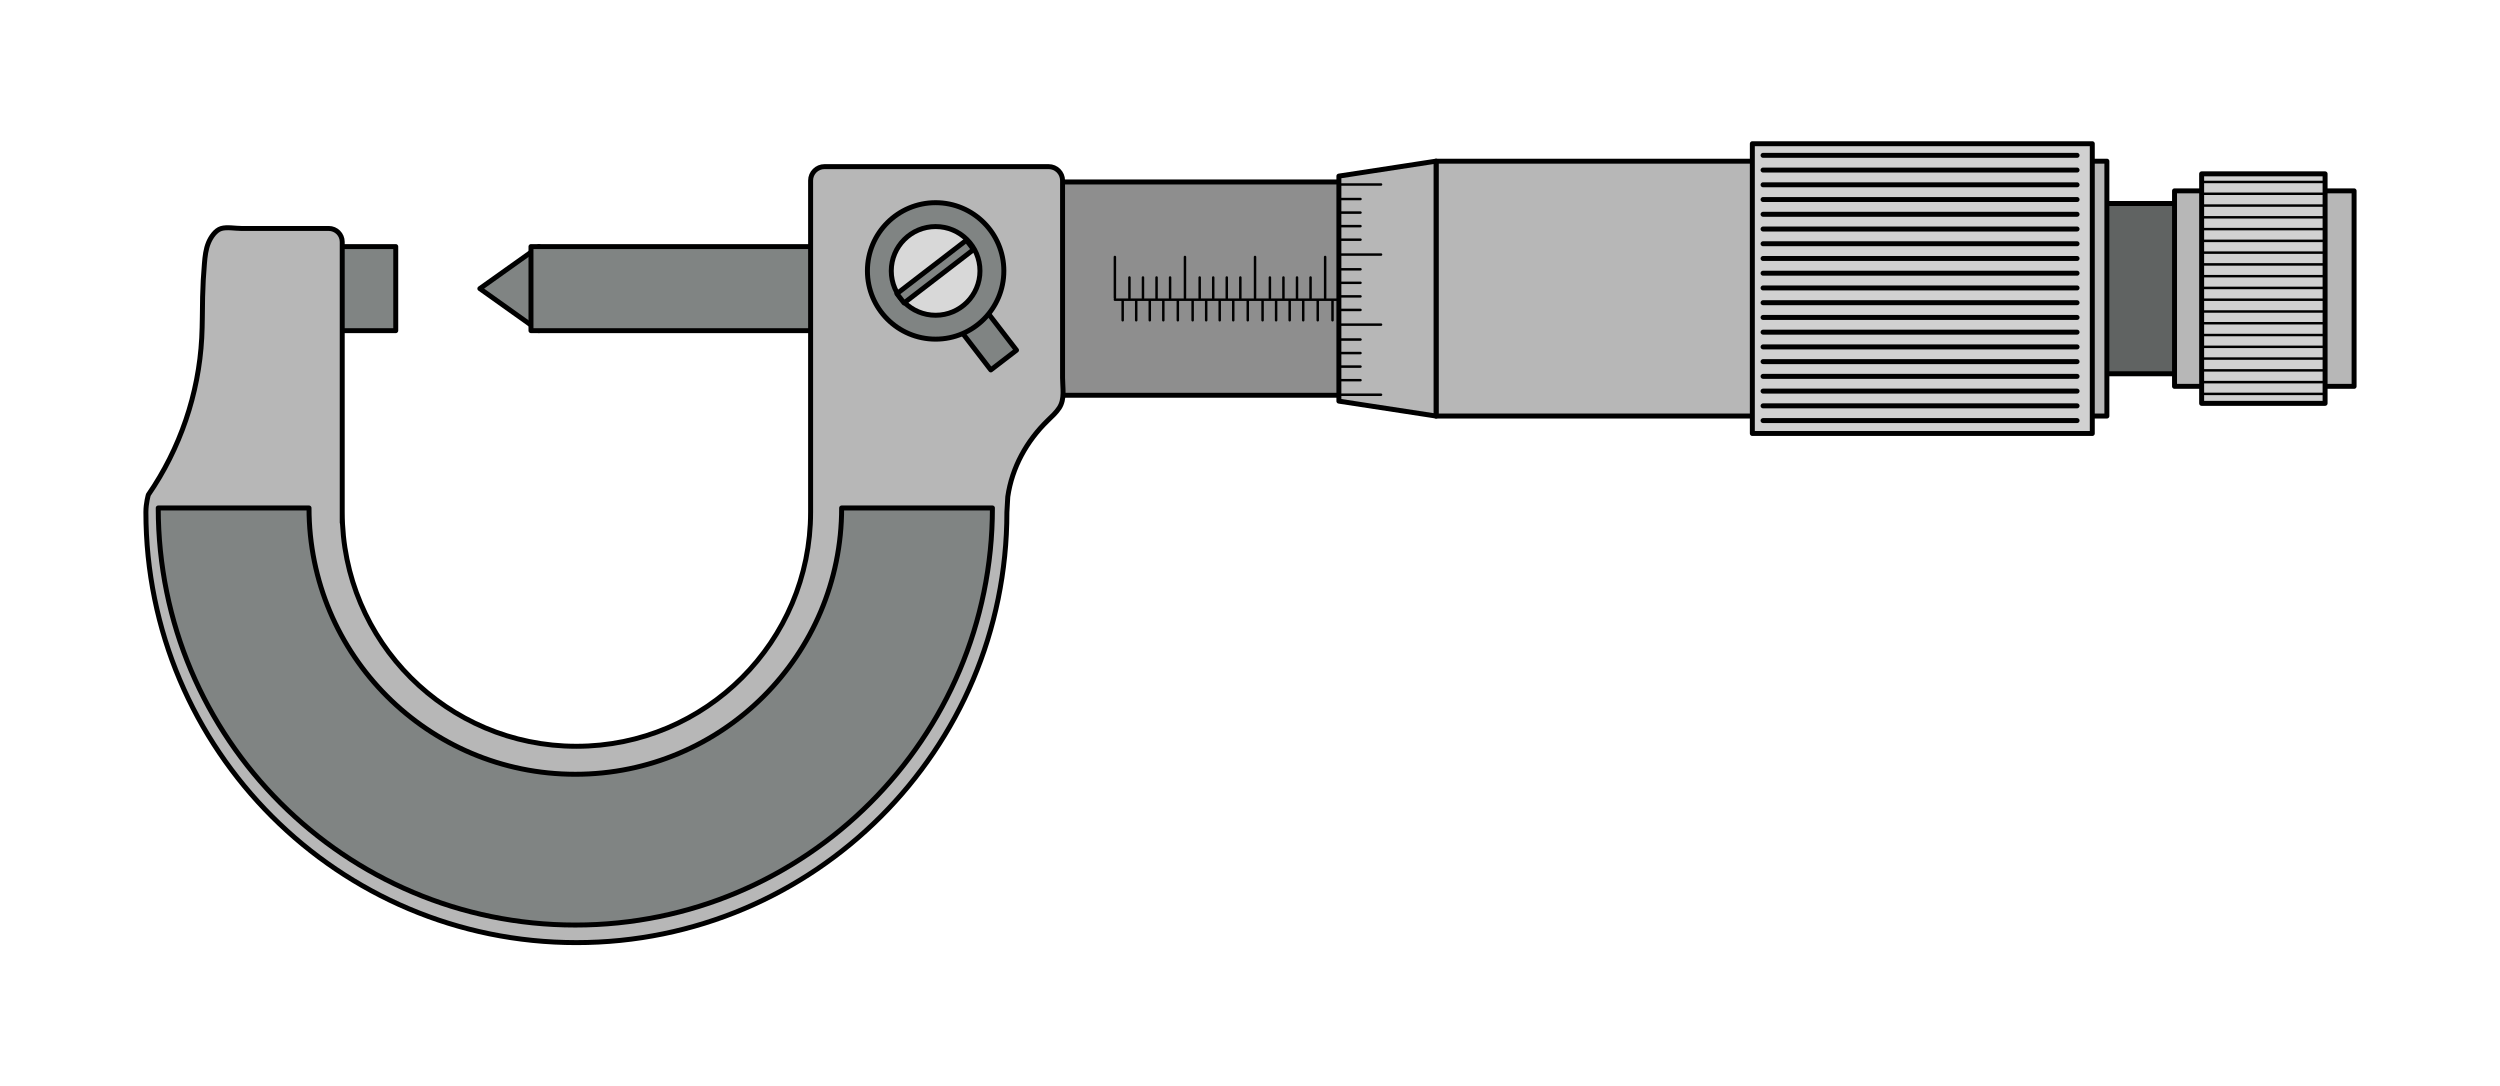 <svg width="371.267" height="121pt" viewBox="0 0 278.45 121" class="displayed_equation" xmlns="http://www.w3.org/2000/svg">
  <defs>
    <clipPath id="svg397190763430tikz_00011a">
      <path d="M 15.734 18 L 119 18 L 119 105.266 L 15.734 105.266 Z M 15.734 18" />
    </clipPath>
    <clipPath id="svg397190763430tikz_00011b">
      <path d="M 242 21 L 262.715 21 L 262.715 44 L 242 44 Z M 242 21" />
    </clipPath>
    <clipPath id="svg397190763430tikz_00011c">
      <path d="M 241 20 L 262.715 20 L 262.715 44 L 241 44 Z M 241 20" />
    </clipPath>
    <clipPath id="svg397190763430tikz_00011d">
      <path d="M 194 15.73 L 234 15.73 L 234 49 L 194 49 Z M 194 15.73" />
    </clipPath>
  </defs>
  <path d="M 600.234 841.719 L 534.453 888.555 L 600.234 935.352 Z M 600.234 841.719" transform="matrix(.1 0 0 -.1 0 121)" fill="#808483" stroke-width="5.536" stroke-linecap="round" stroke-linejoin="round" stroke="#000" stroke-miterlimit="10" />
  <path d="M 591.406 841.719 L 923.398 841.719 L 923.398 935.352 L 591.406 935.352 Z M 591.406 841.719" transform="matrix(.1 0 0 -.1 0 121)" fill="#808483" stroke-width="5.536" stroke-linecap="round" stroke-linejoin="round" stroke="#000" stroke-miterlimit="10" />
  <path d="M 1163.711 769.766 L 1534.688 769.766 L 1534.688 1007.344 L 1163.711 1007.344 Z M 1163.711 769.766" transform="matrix(.1 0 0 -.1 0 121)" fill="#8e8e8e" stroke-width="5.536" stroke-linecap="round" stroke-linejoin="round" stroke="#000" stroke-miterlimit="10" />
  <path d="M 358.75 841.719 L 440.781 841.719 L 440.781 935.352 L 358.75 935.352 Z M 358.75 841.719" transform="matrix(.1 0 0 -.1 0 121)" fill="#808483" stroke-width="5.536" stroke-linecap="round" stroke-linejoin="round" stroke="#000" stroke-miterlimit="10" />
  <path d="M 38.117 57.039 C 38.117 71.445 49.793 83.121 64.199 83.121 C 78.605 83.121 90.285 71.445 90.285 57.039 L 90.285 20.105 C 90.285 19.254 90.98 18.559 91.832 18.559 L 116.797 18.559 C 117.648 18.559 118.348 19.254 118.348 20.105 C 118.348 26.25 118.348 32.391 118.348 38.531 C 118.348 39.715 118.348 40.895 118.348 42.078 C 118.348 43.199 118.621 44.441 117.98 45.43 C 117.637 45.957 117.164 46.383 116.711 46.82 C 114.34 49.125 112.719 52.055 112.246 55.328 L 112.148 57.039 C 112.148 83.52 90.68 104.988 64.199 104.988 C 37.719 104.988 16.25 83.52 16.25 57.039 C 16.25 56.031 16.523 55.109 16.523 55.109 C 20.055 49.98 22.141 43.863 22.469 37.645 C 22.551 36.117 22.531 34.59 22.566 33.066 C 22.594 31.824 22.664 30.586 22.77 29.348 C 22.836 28.551 22.922 27.746 23.23 27.012 C 23.477 26.426 23.988 25.648 24.637 25.453 C 25.262 25.262 26.207 25.445 26.871 25.445 C 28.488 25.445 30.102 25.445 31.715 25.445 C 33.348 25.445 34.984 25.445 36.617 25.445 C 37.441 25.445 38.117 26.117 38.117 26.941 L 38.117 58.207" fill="#b7b7b7" />
  <g clip-path="url(#svg397190763430tikz_00011a)">
    <path d="M 381.172 639.609 C 381.172 495.547 497.93 378.789 641.992 378.789 C 786.055 378.789 902.852 495.547 902.852 639.609 L 902.852 1008.945 C 902.852 1017.461 909.805 1024.414 918.32 1024.414 L 1167.969 1024.414 C 1176.484 1024.414 1183.477 1017.461 1183.477 1008.945 C 1183.477 947.5 1183.477 886.094 1183.477 824.688 C 1183.477 812.852 1183.477 801.055 1183.477 789.219 C 1183.477 778.008 1186.211 765.586 1179.805 755.703 C 1176.367 750.43 1171.641 746.172 1167.109 741.797 C 1143.398 718.75 1127.188 689.453 1122.461 656.719 L 1121.484 639.609 C 1121.484 374.805 906.797 160.117 641.992 160.117 C 377.188 160.117 162.5 374.805 162.5 639.609 C 162.5 649.688 165.234 658.906 165.234 658.906 C 200.547 710.195 221.406 771.367 224.688 833.555 C 225.508 848.828 225.312 864.102 225.664 879.336 C 225.938 891.758 226.641 904.141 227.695 916.523 C 228.359 924.492 229.219 932.539 232.305 939.883 C 234.766 945.742 239.883 953.516 246.367 955.469 C 252.617 957.383 262.07 955.547 268.711 955.547 C 284.883 955.547 301.016 955.547 317.148 955.547 C 333.477 955.547 349.844 955.547 366.172 955.547 C 374.414 955.547 381.172 948.828 381.172 940.586 L 381.172 627.93" transform="matrix(.1 0 0 -.1 0 121)" fill="none" stroke-width="5.536" stroke-linecap="round" stroke-linejoin="round" stroke="#000" stroke-miterlimit="10" />
  </g>
  <path d="M 2299.219 793.711 L 2438.125 793.711 L 2438.125 983.359 L 2299.219 983.359 Z M 2299.219 793.711" transform="matrix(.1 0 0 -.1 0 121)" fill="#606362" stroke-width="5.536" stroke-linecap="round" stroke-linejoin="round" stroke="#000" stroke-miterlimit="10" />
  <path d="M 1044.023 875.352 L 1072.617 897.383 L 1132.188 819.961 L 1103.555 797.969 Z M 1044.023 875.352" transform="matrix(.1 0 0 -.1 0 121)" fill="#808483" stroke-width="5.536" stroke-linecap="round" stroke-linejoin="round" stroke="#000" stroke-miterlimit="10" />
  <path d="M1241.758 876.172L1513.867 876.172M1241.758 923.789L1241.758 878.047M1257.969 900.938L1257.969 878.047M1273.047 900.938L1273.047 878.047M1288.164 900.938L1288.164 878.047M1303.242 900.938L1303.242 878.047M1250.43 876.172L1250.43 853.281M1265.508 876.172L1265.508 853.281M1280.625 876.172L1280.625 853.281M1295.703 876.172L1295.703 853.281M1311.875 876.172L1311.875 853.281M1328.359 876.172L1328.359 853.281M1343.438 876.172L1343.438 853.281M1358.516 876.172L1358.516 853.281M1373.594 876.172L1373.594 853.281M1389.766 876.172L1389.766 853.281M1406.25 876.172L1406.25 853.281M1421.328 876.172L1421.328 853.281M1436.445 876.172L1436.445 853.281M1451.523 876.172L1451.523 853.281M1467.695 876.172L1467.695 853.281M1484.141 876.172L1484.141 853.281M1336.211 900.938L1336.211 878.047M1351.289 900.938L1351.289 878.047M1366.367 900.938L1366.367 878.047M1381.484 900.938L1381.484 878.047M1414.414 900.938L1414.414 878.047M1429.492 900.938L1429.492 878.047M1444.609 900.938L1444.609 878.047M1459.688 900.938L1459.688 878.047M1319.805 923.789L1319.805 878.047M1397.852 923.789L1397.852 878.047M1475.938 923.789L1475.938 878.047" transform="matrix(.1 0 0 -.1 0 121)" fill="none" stroke-width="2.768" stroke-linecap="round" stroke-linejoin="round" stroke="#000" stroke-miterlimit="10" />
  <path d="M 1599.492 746.602 L 2346.641 746.602 L 2346.641 1030.469 L 1599.492 1030.469 Z M 1599.492 746.602" transform="matrix(.1 0 0 -.1 0 121)" fill="#b7b7b7" stroke-width="5.536" stroke-linecap="round" stroke-linejoin="round" stroke="#000" stroke-miterlimit="10" />
  <g clip-path="url(#svg397190763430tikz_00011b)">
    <path d="M 242.199 43.031 L 262.199 43.031 L 262.199 21.258 L 242.199 21.258 Z M 242.199 43.031" fill="#b7b7b7" />
  </g>
  <g clip-path="url(#svg397190763430tikz_00011c)">
    <path d="M 2421.992 779.688 L 2621.992 779.688 L 2621.992 997.422 L 2421.992 997.422 Z M 2421.992 779.688" transform="matrix(.1 0 0 -.1 0 121)" fill="none" stroke-width="5.536" stroke-linecap="round" stroke-linejoin="round" stroke="#000" stroke-miterlimit="10" />
  </g>
  <path d="M 195.176 48.281 L 233.039 48.281 L 233.039 16.008 L 195.176 16.008 Z M 195.176 48.281" fill="#d1d1d1" />
  <g clip-path="url(#svg397190763430tikz_00011d)">
    <path d="M 1951.758 727.188 L 2330.391 727.188 L 2330.391 1049.922 L 1951.758 1049.922 Z M 1951.758 727.188" transform="matrix(.1 0 0 -.1 0 121)" fill="none" stroke-width="5.536" stroke-linecap="round" stroke-linejoin="round" stroke="#000" stroke-miterlimit="10" />
  </g>
  <path d="M 1599.492 746.602 L 1491.25 763.203 L 1491.25 1013.867 L 1599.492 1030.508 Z M 1599.492 746.602" transform="matrix(.1 0 0 -.1 0 121)" fill="#b7b7b7" stroke-width="5.536" stroke-linecap="round" stroke-linejoin="round" stroke="#000" stroke-miterlimit="10" />
  <path d="M 2452.188 760.742 L 2589.688 760.742 L 2589.688 1016.367 L 2452.188 1016.367 Z M 2452.188 760.742" transform="matrix(.1 0 0 -.1 0 121)" fill="#d1d1d1" stroke-width="5.536" stroke-linecap="round" stroke-linejoin="round" stroke="#000" stroke-miterlimit="10" />
  <path d="M1105.352 644.219C1105.352 387.695 897.344 179.688 640.781 179.688 384.219 179.688 176.25 387.695 176.25 644.219L344.18 644.219C344.18 480.43 476.992 347.617 640.781 347.617 804.609 347.617 937.422 480.43 937.422 644.219zM1118.086 908.281C1118.086 866.289 1084.062 832.266 1042.109 832.266 1000.117 832.266 966.133 866.289 966.133 908.281 966.133 950.234 1000.117 984.258 1042.109 984.258 1084.062 984.258 1118.086 950.234 1118.086 908.281zM1118.086 908.281" transform="matrix(.1 0 0 -.1 0 121)" fill="#808483" stroke-width="5.536" stroke-linecap="round" stroke-linejoin="round" stroke="#000" stroke-miterlimit="10" />
  <path d="M 1091.484 908.281 C 1091.484 880.977 1069.375 858.867 1042.109 858.867 C 1014.805 858.867 992.695 880.977 992.695 908.281 C 992.695 935.547 1014.805 957.656 1042.109 957.656 C 1069.375 957.656 1091.484 935.547 1091.484 908.281 Z M 1091.484 908.281" transform="matrix(.1 0 0 -.1 0 121)" fill="#d8d8d8" stroke-width="5.536" stroke-linecap="round" stroke-linejoin="round" stroke="#000" stroke-miterlimit="10" />
  <path d="M1490.586 1004.531L1490.586 770.352M1538.203 1004.531L1492.422 1004.531M1515.312 988.32L1492.422 988.32M1515.312 973.203L1492.422 973.203M1515.312 958.125L1492.422 958.125M1515.312 943.047L1492.422 943.047M1515.312 910.078L1492.422 910.078M1515.312 895L1492.422 895M1515.312 879.883L1492.422 879.883M1515.312 864.805L1492.422 864.805M1515.312 831.836L1492.422 831.836M1515.312 816.758L1492.422 816.758M1515.312 801.68L1492.422 801.68M1515.312 786.562L1492.422 786.562M1538.203 926.484L1492.422 926.484M1538.203 848.438L1492.422 848.438M1538.203 770.352L1492.422 770.352" transform="matrix(.1 0 0 -.1 0 121)" fill="none" stroke-width="2.768" stroke-linecap="round" stroke-linejoin="round" stroke="#000" stroke-miterlimit="10" />
  <path d="M 998.984 882.93 L 1076.367 942.461 L 1084.375 932.07 L 1006.953 872.539 Z M 998.984 882.93" transform="matrix(.1 0 0 -.1 0 121)" fill="#808483" stroke-width="5.536" stroke-linecap="round" stroke-linejoin="round" stroke="#000" stroke-miterlimit="10" />
  <path d="M1963.711 741.562L2313.438 741.562M1963.711 757.969L2313.438 757.969M1963.711 774.375L2313.438 774.375M1963.711 790.82L2313.438 790.82M1963.711 807.227L2313.438 807.227M1963.711 823.633L2313.438 823.633M1963.711 840.039L2313.438 840.039M1963.711 856.445L2313.438 856.445M1963.711 872.852L2313.438 872.852M1963.711 889.297L2313.438 889.297M1963.711 905.703L2313.438 905.703M1963.711 922.109L2313.438 922.109M1963.711 938.516L2313.438 938.516M1963.711 954.922L2313.438 954.922M1963.711 971.328L2313.438 971.328M1963.711 987.773L2313.438 987.773M1963.711 1004.18L2313.438 1004.18M1963.711 1020.586L2313.438 1020.586M1963.711 1036.992L2313.438 1036.992" transform="matrix(.1 0 0 -.1 0 121)" fill="none" stroke-width="5.536" stroke-linecap="round" stroke-linejoin="round" stroke="#000" stroke-miterlimit="10" />
  <path d="M2452.188 771.289L2589.688 771.289M2452.188 784.375L2589.688 784.375M2452.188 797.5L2589.688 797.5M2452.188 810.625L2589.688 810.625M2452.188 823.711L2589.688 823.711M2452.188 836.836L2589.688 836.836M2452.188 849.961L2589.688 849.961M2452.188 863.047L2589.688 863.047M2452.188 876.172L2589.688 876.172M2452.188 889.297L2589.688 889.297M2452.188 902.383L2589.688 902.383M2452.188 915.508L2589.688 915.508M2452.188 928.633L2589.688 928.633M2452.188 941.719L2589.688 941.719M2452.188 954.844L2589.688 954.844M2452.188 967.969L2589.688 967.969M2452.188 981.055L2589.688 981.055M2452.188 994.18L2589.688 994.18M2452.188 1007.305L2589.688 1007.305" transform="matrix(.1 0 0 -.1 0 121)" fill="none" stroke-width="2.768" stroke-linecap="round" stroke-linejoin="round" stroke="#000" stroke-miterlimit="10" />
</svg>